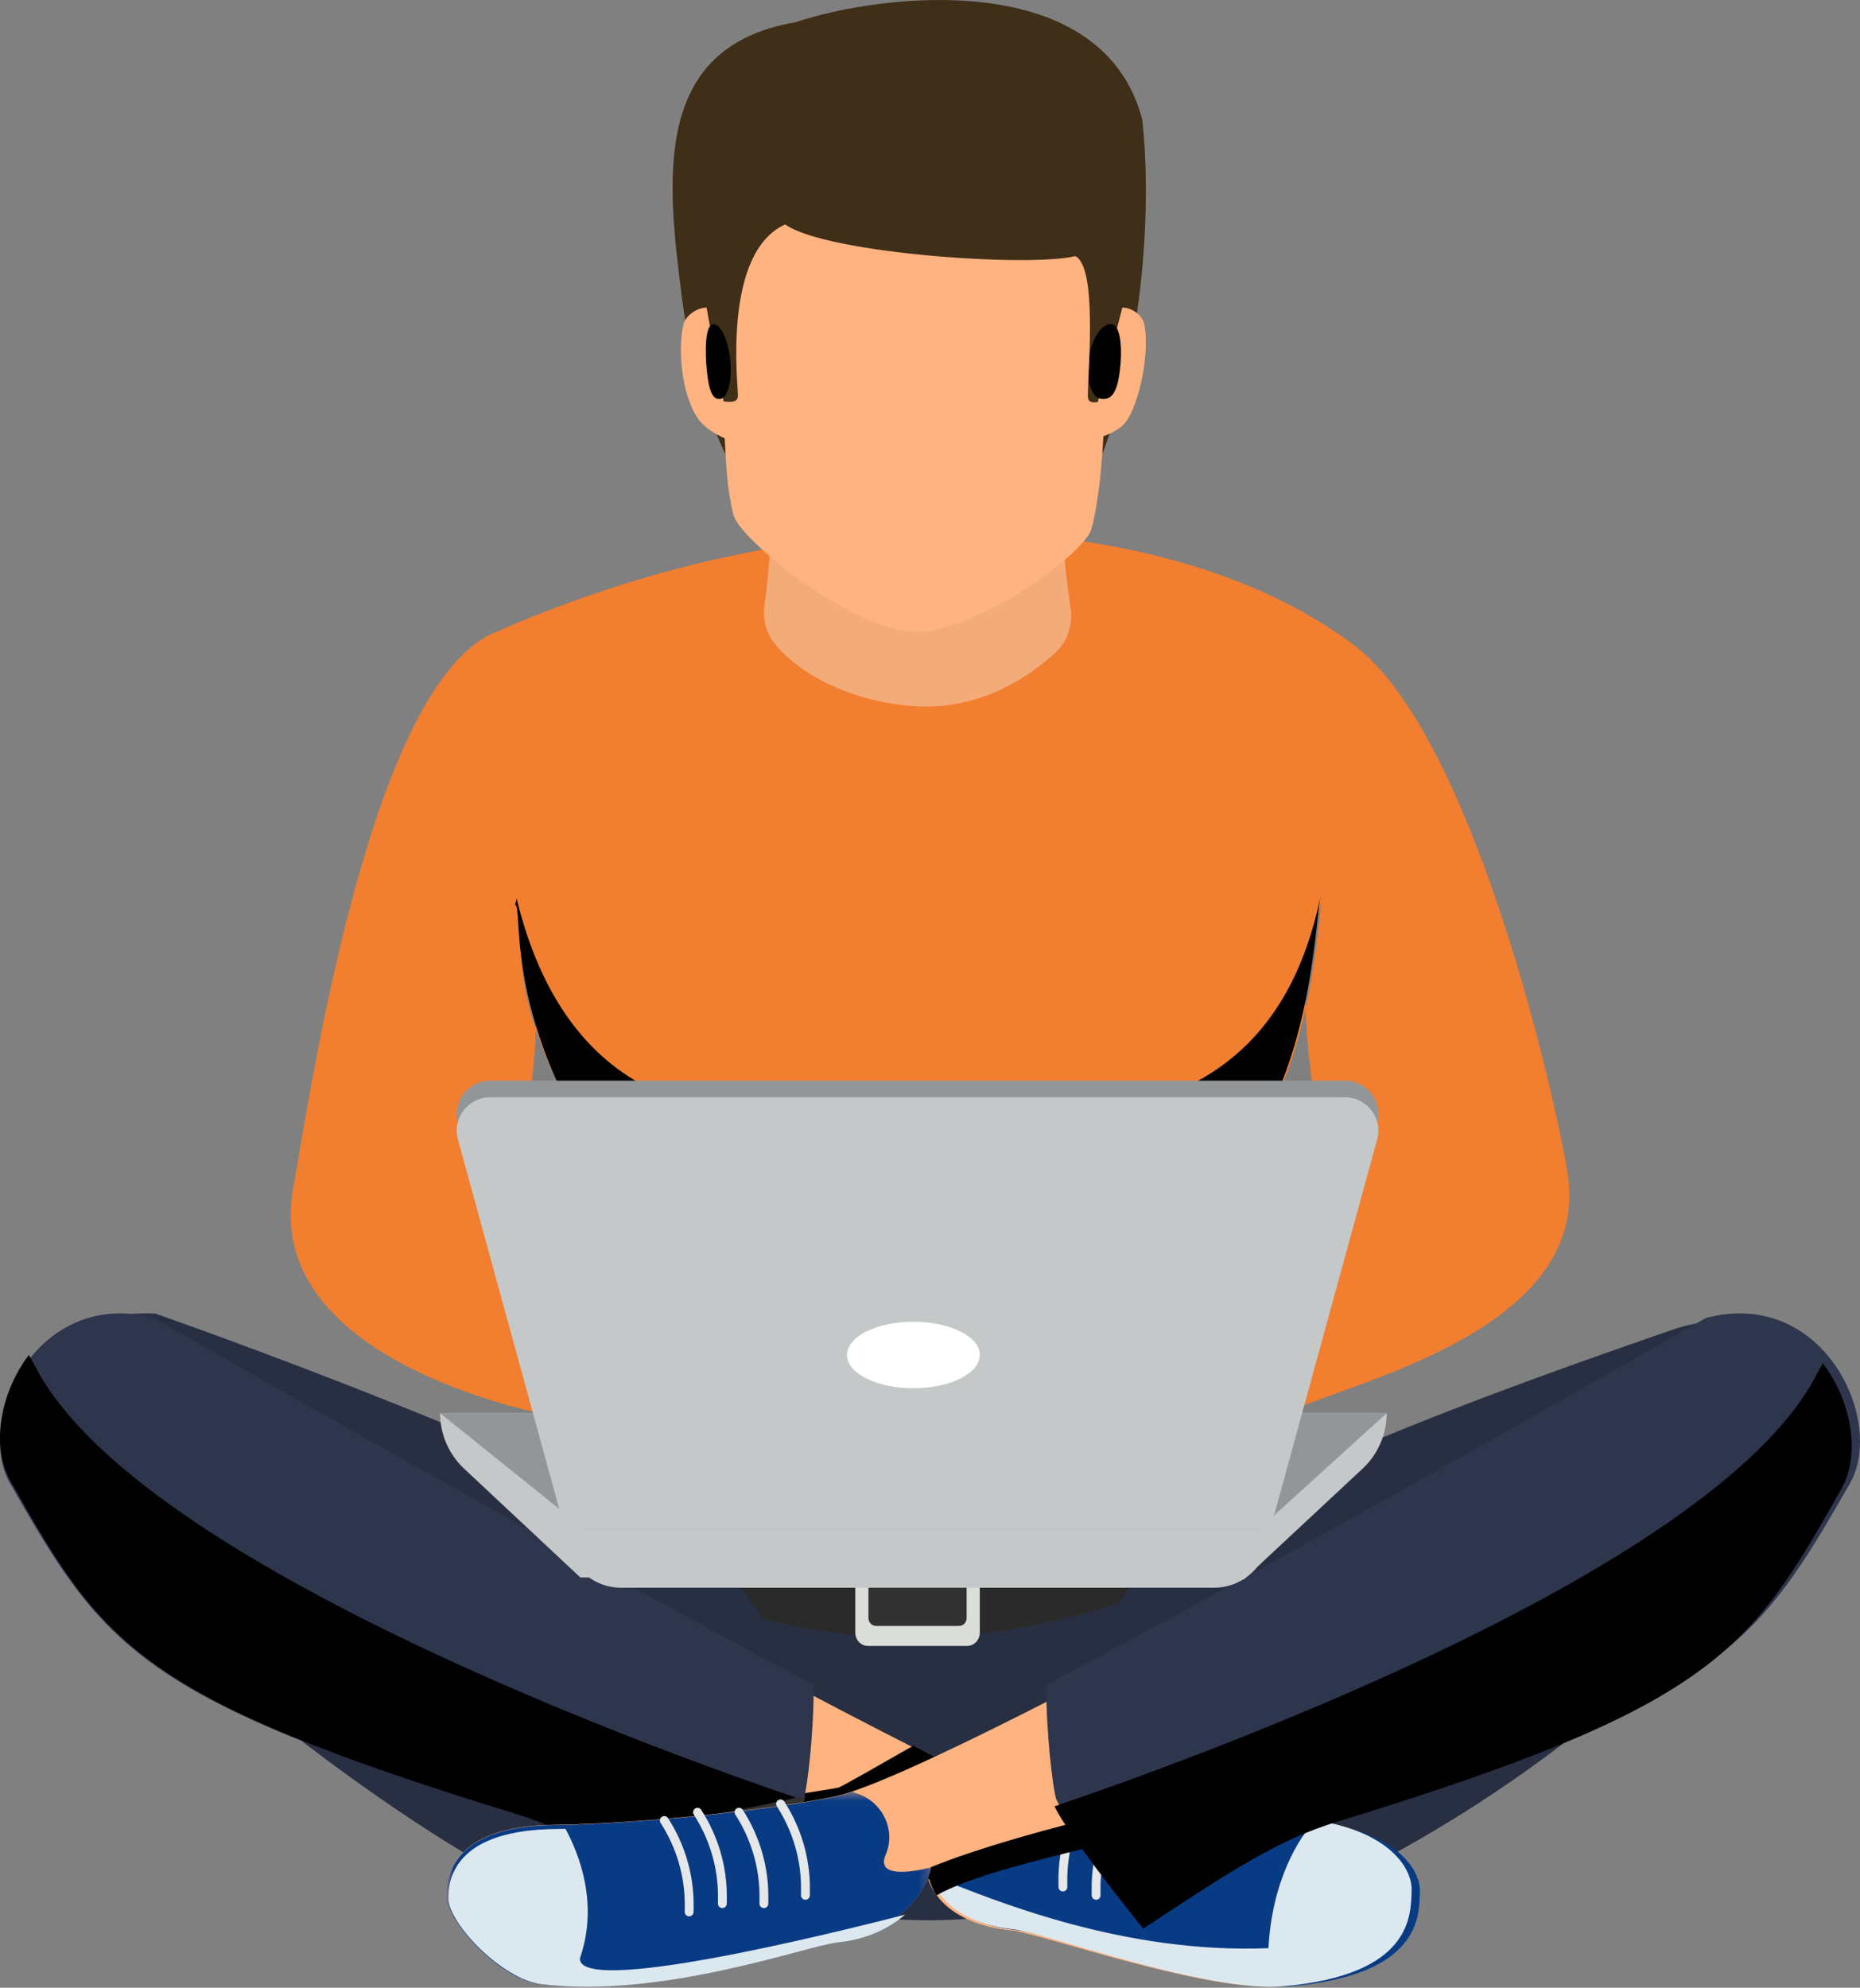 <?xml version="1.0" encoding="UTF-8"?>
<svg width="204px" height="218px" viewBox="0 0 204 218" version="1.1" xmlns="http://www.w3.org/2000/svg" xmlns:xlink="http://www.w3.org/1999/xlink">
    <rect x="0" y="0" width="204" height="218" fill="#808080" stroke="none"/>
    <!-- Generator: Sketch 52.6 (67491) - http://www.bohemiancoding.com/sketch -->
    <title>Group 87</title>
    <desc>Created with Sketch.</desc>
    <defs>
        <polygon id="path-1" points="0.713 0.187 152.412 0.187 152.412 71.114 0.713 71.114"></polygon>
        <polygon id="path-3" points="0.714 0.426 53.828 0.426 53.828 21.881 0.714 21.881"></polygon>
    </defs>
    <g id="Page-1" stroke="none" stroke-width="1" fill="none" fill-rule="evenodd">
        <g id="07_Porovnanie-skol" transform="translate(-617, -1784)">
            <g id="pracovalo-v-odbore" transform="translate(617, 1714)">
                <g id="Group-87" transform="translate(0, 70)">
                    <path d="M63.766,163.44 C65.611,164.354 79.436,173.848 100.019,173.848 C120.605,173.848 138.057,163.6 140.127,163.197 C142.11,166.155 143.856,170.344 143.856,170.344 C143.922,170.497 143.898,170.674 143.795,170.805 L110.595,209.84 C103.099,211.402 93.512,210.091 93.512,210.091 L60.213,170.379 C60.092,170.236 60.073,170.033 60.164,169.869 C60.164,169.869 63.546,163.334 63.766,163.44" id="Fill-1" fill="#282F42"></path>
                    <path d="M61.83,172.4 C62.718,170.729 63.653,169.041 63.765,169.097 C65.61,170.019 79.435,179.608 100.02,179.608 C120.604,179.608 138.058,169.257 140.126,168.849 C140.918,170.042 141.67,171.43 142.289,172.67 L143.794,170.881 C143.899,170.748 143.921,170.57 143.855,170.415 C143.855,170.415 142.111,166.186 140.126,163.197 C138.058,163.604 120.604,173.954 100.02,173.954 C79.435,173.954 65.61,164.366 63.765,163.443 C63.546,163.336 60.163,169.936 60.163,169.936 C60.074,170.101 60.092,170.307 60.213,170.452 L61.83,172.4 Z" id="Fill-3" fill="#2A2A2B"></path>
                    <path d="M146.825,206.429 C159.549,200.309 187.383,183.818 199.107,159.134 C200.738,155.701 196.659,141.198 183.303,145.887 C175.038,148.787 132.097,163.249 125.155,172.423 C113.94,187.243 113.418,200.744 111.107,209.49 C117.414,212.204 140.463,209.49 146.825,206.429" id="Fill-5" fill="#282F42"></path>
                    <path d="M56.866,206.495 C44.06,200.355 6.963,173.798 5.238,158.953 C4.797,155.168 1.078,143.566 17.028,144.066 C25.346,146.975 71.827,163.785 79.665,172.284 C89.488,182.934 92.711,201.369 93.804,209.468 C87.456,212.188 63.269,209.564 56.866,206.495" id="Fill-7" fill="#282F42"></path>
                    <path d="M140.977,199.705 C128.817,199.165 115.6,197.727 110.556,196.613 C96.058,190.677 16.665,146.504 16.665,146.504 C3.816,143.088 0.349,154.369 4.24,161.245 C14.365,179.137 23.869,189.416 59.81,194.197 C70.503,195.619 90.719,201.674 101.687,205.784 C102.423,208.305 105.009,211.134 111.003,211.735 C114.189,212.053 132.331,218.583 140.764,217.841 C154.821,216.599 154.76,210.297 154.821,207.5 C154.882,204.702 151.43,200.17 140.977,199.705" id="Fill-9" fill="#FFB380"></path>
                    <path d="M141.794,199.619 C129.552,199.077 116.246,197.632 111.168,196.512 C110.825,196.372 110.432,196.203 110.018,196.018 L100.179,204.973 C100.894,205.23 101.585,205.482 102.239,205.727 C102.98,208.26 105.584,211.102 111.618,211.706 C114.825,212.025 133.09,218.586 141.58,217.84 C155.731,216.593 155.67,210.261 155.731,207.451 C155.793,204.64 152.318,200.086 141.794,199.619" id="Fill-11" fill="#083B84"></path>
                    <path d="M140.838,217.839 C154.821,216.572 154.76,210.144 154.821,207.29 C154.874,204.766 152.186,200.862 144.37,199.665 C142.399,201.368 139.46,206.585 139.124,213.669 C123.323,214.302 109.342,208.584 102,205.626 C102.763,208.176 105.337,211.006 111.234,211.611 C114.403,211.934 132.45,218.598 140.838,217.839" id="Fill-13" fill="#DCE8EF"></path>
                    <path d="M119.304,196.93 C117.499,199.731 116.551,202.963 116.572,206.256 L116.577,206.959" id="Stroke-15" stroke="#E6E7E8" stroke-width="0.969" stroke-linecap="round"></path>
                    <path d="M122.946,197.842 C121.14,200.643 120.193,203.874 120.215,207.166 L120.218,207.871" id="Stroke-17" stroke="#E6E7E8" stroke-width="0.969" stroke-linecap="round"></path>
                    <path d="M127.5,197.842 C125.694,200.643 124.746,203.874 124.768,207.168 L124.773,207.871" id="Stroke-19" stroke="#E6E7E8" stroke-width="0.969" stroke-linecap="round"></path>
                    <path d="M131.143,198.754 C129.337,201.554 128.389,204.785 128.411,208.078 L128.414,208.782" id="Stroke-21" stroke="#E6E7E8" stroke-width="0.969" stroke-linecap="round"></path>
                    <path d="M110.736,196.78 C108.536,195.858 104.84,193.977 100.167,191.46 C96.844,193.348 92.937,195.61 91.982,196.053 C90.883,196.307 83.345,197.324 78.321,198.464 C86.889,200.861 95.838,203.786 101.922,206.123 C102.087,206.698 102.351,207.29 102.717,207.871 C109.073,204.314 124.875,201.91 131.143,199.31 C122.391,198.613 114.395,197.61 110.736,196.78" id="Fill-23" fill="#000000"></path>
                    <path d="M16.899,144.551 C16.899,144.551 60.619,169.68 89.25,184.801 C89.25,190.288 88.539,196.014 88.168,197.302 C87.175,199.563 81.031,207.443 78.353,210.606 C68.048,203.909 63.184,200.874 56.914,198.983 C15.042,186.354 11.273,180.441 1.101,162.687 C-2.81,155.864 3.988,141.16 16.899,144.551" id="Fill-25" fill="#2E364D"></path>
                    <path d="M0.655,161.371 C0.59,161.208 0.525,161.046 0.47,160.878 C0.439,160.781 0.416,160.68 0.386,160.581 C0.342,160.423 0.297,160.267 0.258,160.106 C0.234,159.999 0.216,159.889 0.196,159.779 C0.167,159.62 0.134,159.462 0.111,159.3 C0.095,159.185 0.084,159.071 0.072,158.958 C0.053,158.793 0.036,158.63 0.025,158.462 C0.017,158.347 0.014,158.229 0.011,158.113 C0.005,157.943 0,157.774 0,157.603 C0.002,157.485 0.006,157.367 0.011,157.249 C0.017,157.073 0.025,156.897 0.039,156.72 C0.045,156.605 0.058,156.489 0.07,156.371 C0.089,156.189 0.109,156.007 0.135,155.825 C0.153,155.712 0.17,155.599 0.188,155.486 C0.221,155.297 0.255,155.107 0.296,154.919 C0.316,154.809 0.341,154.702 0.364,154.594 C0.411,154.398 0.459,154.203 0.512,154.006 C0.542,153.903 0.568,153.802 0.599,153.699 C0.659,153.496 0.724,153.295 0.792,153.094 C0.824,153 0.855,152.904 0.889,152.811 C0.964,152.601 1.046,152.392 1.132,152.185 C1.166,152.102 1.2,152.015 1.235,151.931 C1.328,151.715 1.428,151.5 1.53,151.285 C1.566,151.211 1.599,151.138 1.636,151.065 C1.75,150.839 1.87,150.616 1.994,150.395 C2.029,150.337 2.058,150.279 2.092,150.219 C2.232,149.979 2.379,149.741 2.533,149.506 C2.556,149.471 2.577,149.434 2.6,149.401 C2.779,149.132 2.966,148.867 3.162,148.611 L3.162,148.609 C3.428,149.071 3.696,149.548 3.965,150.059 C15.52,171.965 74.935,192.974 87.429,197.192 C87.427,197.195 87.425,197.197 87.425,197.2 C86.432,199.485 80.347,207.418 77.692,210.606 C67.475,203.853 62.652,200.794 56.434,198.89 C14.913,186.157 11.175,180.196 1.087,162.299 C0.962,162.078 0.848,161.847 0.747,161.61 C0.713,161.533 0.687,161.451 0.655,161.371" id="Fill-27" fill="#000000"></path>
                    <path d="M88.194,197.557 C88.238,197.407 88.289,197.193 88.339,196.93 C81.841,198.403 71.864,200.544 63.195,200.646 C62.43,200.655 61.708,200.683 61.018,200.723 C65.636,202.649 70.366,205.569 78.315,210.606 C81.01,207.504 87.192,199.774 88.194,197.557" id="Fill-29" fill="#323233"></path>
                    <g id="Group-33" transform="translate(48.268, 146.786)">
                        <mask id="mask-2" fill="white">
                            <use xlink:href="#path-1"></use>
                        </mask>
                        <g id="Clip-32"></g>
                        <path d="M137.842,0.939 C137.842,0.939 57.155,46.952 43.558,50.181 C38.07,51.418 23.156,53.218 12.427,53.35 C1.972,53.478 0.654,58.428 0.715,61.218 C0.776,64.008 6.556,70.262 10.858,70.814 C24.13,72.515 40.105,66.44 43.288,66.122 C49.919,65.459 53.436,60.673 53.828,57.997 C64.037,53.831 86.223,48.9 95.499,47.771 C131.703,43.363 140.907,31.136 151.022,13.291 C154.911,6.433 150.682,-2.47 137.842,0.939" id="Fill-31" fill="#FFB380" mask="url(#mask-2)"></path>
                    </g>
                    <path d="M187.101,144.551 C187.101,144.551 143.381,169.679 114.75,184.8 C114.75,190.287 115.463,196.013 115.832,197.301 C116.825,199.561 122.97,207.442 125.647,210.606 C135.953,203.909 140.815,200.873 147.087,198.982 C188.958,186.355 192.728,180.44 202.899,162.686 C206.81,155.865 200.012,141.16 187.101,144.551" id="Fill-34" fill="#2E364D"></path>
                    <path d="M202.434,162.281 C202.499,162.118 202.565,161.956 202.618,161.788 C202.65,161.691 202.674,161.592 202.702,161.492 C202.747,161.335 202.792,161.179 202.831,161.016 C202.856,160.909 202.871,160.799 202.893,160.689 C202.923,160.531 202.955,160.372 202.979,160.21 C202.994,160.097 203.005,159.981 203.018,159.868 C203.036,159.703 203.053,159.54 203.064,159.372 C203.072,159.257 203.074,159.139 203.078,159.023 C203.085,158.853 203.089,158.684 203.089,158.514 C203.088,158.395 203.083,158.277 203.078,158.159 C203.072,157.985 203.064,157.808 203.05,157.632 C203.043,157.516 203.032,157.399 203.019,157.283 C203.001,157.101 202.98,156.919 202.954,156.735 C202.937,156.622 202.92,156.509 202.901,156.396 C202.868,156.207 202.834,156.019 202.793,155.829 C202.773,155.719 202.748,155.612 202.725,155.504 C202.678,155.309 202.63,155.113 202.577,154.917 C202.548,154.815 202.521,154.712 202.49,154.61 C202.431,154.408 202.365,154.205 202.297,154.004 C202.266,153.91 202.233,153.814 202.2,153.722 C202.124,153.511 202.043,153.304 201.957,153.095 C201.923,153.012 201.889,152.927 201.855,152.841 C201.76,152.626 201.662,152.41 201.559,152.197 C201.523,152.123 201.49,152.048 201.452,151.977 C201.339,151.749 201.218,151.526 201.095,151.305 C201.061,151.248 201.031,151.189 200.997,151.131 C200.857,150.889 200.71,150.652 200.556,150.418 C200.533,150.382 200.513,150.345 200.488,150.311 C200.31,150.042 200.124,149.779 199.927,149.521 C199.661,149.983 199.393,150.458 199.124,150.969 C187.57,172.875 128.154,193.884 115.661,198.102 C115.662,198.105 115.664,198.107 115.664,198.11 C116.657,200.395 122.743,208.328 125.395,211.518 C135.614,204.765 140.436,201.705 146.655,199.8 C188.177,187.069 191.915,181.107 202.003,163.21 C202.127,162.988 202.239,162.759 202.342,162.52 C202.376,162.445 202.401,162.362 202.434,162.281" id="Fill-36" fill="#000000"></path>
                    <path d="M100.633,173.621 C98.263,173.621 95.986,173.481 93.804,173.24 L93.804,179.049 C93.804,179.86 94.425,180.519 95.19,180.519 L106.076,180.519 C106.843,180.519 107.464,179.86 107.464,179.049 L107.464,173.226 C105.239,173.474 102.957,173.621 100.633,173.621" id="Fill-38" fill="#323233"></path>
                    <path d="M106.019,173.227 L106.019,177.454 C106.019,177.935 105.65,178.326 105.196,178.326 L96.07,178.326 C95.616,178.326 95.248,177.935 95.248,177.454 L95.248,173.239 L93.804,173.24 L93.804,179.049 C93.804,179.86 94.424,180.519 95.189,180.519 L106.076,180.519 C106.842,180.519 107.464,179.86 107.464,179.049 L107.464,173.226 L106.019,173.227 Z" id="Fill-40" fill="#DBDDD9"></path>
                    <path d="M88.37,60.177 C84.093,58.195 77.006,49.964 74.78,32.549 C73.141,19.709 71.481,5.147 87.193,2.455 C97.059,-0.834 120.924,-3.491 125.28,13.111 C127.386,32.603 120.924,61.077 111.249,60.087 C110.904,66.261 100.473,64.654 97.828,65.352 C91.079,67.133 88.37,60.177 88.37,60.177" id="Fill-42" fill="#3F2E18"></path>
                    <path d="M50.904,161.08 L63.654,173.009 L136.417,173.226 L149.448,161.075 C151.132,159.505 152.089,157.3 152.089,154.991 L48.268,154.991 C48.268,157.3 49.224,159.507 50.904,161.08" id="Fill-44" fill="#C5C8C9"></path>
                    <polygon id="Fill-46" fill="#939699" points="48.268 154.991 67.555 170.49 135.014 170.49 152.089 154.991"></polygon>
                    <path d="M171.928,128.689 C170.568,120.167 161.562,80.621 148.546,70.793 C130.116,56.786 92.814,52.277 53.776,69.588 C40.251,76.311 33.916,120.686 32.151,130.319 C28.827,148.423 56.588,154.535 60.651,155.314 C68.832,156.88 71.279,152.79 72.458,149.706 C74.497,144.367 57.525,135.199 56.476,129.34 C60.946,107.329 57.742,108.226 56.526,98.987 C57.845,105.258 55.775,107.891 61.991,120.473 C63.198,122.92 65.602,155.494 64.287,163.633 C63.772,166.824 140.93,166.647 140.155,163.387 C138.277,155.494 139.78,121.118 140.645,118.969 C144.257,109.985 144.561,100.797 145.033,98.204 C144.199,103.472 141.292,104.255 145.033,126.406 C140.617,130.623 129.469,145.997 131.33,151.399 C132.406,154.521 136.019,159.228 140.734,155.306 C144.307,152.334 174.852,147.035 171.928,128.689" id="Fill-48" fill="#F27E30"></path>
                    <path d="M115.722,71.61 C117.063,70.381 117.684,68.568 117.424,66.78 C116.862,62.918 115.999,55.628 116.693,51.019 C117.618,44.884 84.925,48.426 84.925,48.426 C84.925,48.426 84.752,60.374 83.854,66.29 C83.621,67.821 83.983,69.394 84.966,70.601 C87.615,73.855 93.139,76.927 100.174,77.444 C107.478,77.981 112.923,74.178 115.722,71.61" id="Fill-50" fill="#F4AB7A"></path>
                    <path d="M123.098,33.733 C124.122,33.733 125.269,34.548 125.484,35.492 C126.208,38.687 124.802,45.264 123.059,46.732 C121.649,47.919 119.304,48.321 119.304,48.321 L123.098,33.733 Z" id="Fill-52" fill="#FFB380"></path>
                    <path d="M122.793,40.867 C122.483,43.127 121.884,43.872 120.794,43.75 C119.705,43.629 119.073,41.697 119.382,39.434 C119.692,37.174 120.828,35.441 121.917,35.563 C123.005,35.685 123.103,38.608 122.793,40.867" id="Fill-54" fill="#000000"></path>
                    <path d="M77.493,33.733 C76.513,33.733 75.225,34.555 74.98,35.53 C74.212,38.591 74.913,44.39 77.058,46.496 C78.365,47.779 80.143,48.321 80.143,48.321 L77.493,33.733 Z" id="Fill-56" fill="#FFB380"></path>
                    <path d="M77.53,40.709 C77.765,42.97 78.199,43.874 79.02,43.751 C79.842,43.629 80.317,41.697 80.083,39.435 C79.85,37.175 78.996,35.441 78.174,35.563 C77.354,35.685 77.297,38.449 77.53,40.709" id="Fill-58" fill="#000000"></path>
                    <path d="M117.926,28.089 C120.39,29.253 119.313,40.662 119.313,43.436 C119.313,44.525 120.524,44.017 121.125,44.004 C121.125,48.813 120.556,55.087 119.679,58.084 C118.91,60.709 107.314,69.29 100.463,69.29 C93.613,69.29 81.109,59.147 80.448,56.496 C79.529,52.802 79.664,49.856 79.232,44.004 C80.169,44.135 80.937,44.167 80.937,43.37 C80.937,42.169 79.232,27.733 86.111,24.616 C90.684,27.834 113.044,29.335 117.926,28.089" id="Fill-60" fill="#FFB380"></path>
                    <path d="M56.641,98.465 C56.678,98.602 56.608,98.9 56.464,99.311 C56.48,99.288 56.494,99.268 56.509,99.243 C56.511,99.241 56.512,99.238 56.514,99.237 C57.273,99.363 55.77,108.008 61.938,120.403 C62.395,121.323 63.023,126.548 63.555,133.11 C67.04,126.138 73.065,123.382 81.964,122.281 C76.686,121.481 61.938,120.403 56.641,98.465" id="Fill-62" fill="#000000"></path>
                    <path d="M140.464,119.013 C144.035,110.123 144.336,101.03 144.804,98.465 C140.464,119.013 126.112,121.585 115.661,122.786 C119.594,123.491 134.761,127.028 139.089,146.786 C139.124,134.588 139.919,120.365 140.464,119.013" id="Fill-64" fill="#000000"></path>
                    <path d="M68.115,174.137 L133.153,174.137 C136.571,174.137 139.339,171.281 139.339,167.755 L61.929,167.755 C61.929,171.281 64.699,174.137 68.115,174.137" id="Fill-66" fill="#C5C8C9"></path>
                    <path d="M139.31,165.932 L61.958,165.932 L50.221,123.137 C49.584,120.815 51.342,118.523 53.763,118.523 L147.505,118.523 C149.926,118.523 151.684,120.815 151.047,123.137 L139.31,165.932 Z" id="Fill-68" fill="#939699"></path>
                    <path d="M139.31,167.755 L61.958,167.755 L50.221,124.961 C49.584,122.638 51.342,120.346 53.763,120.346 L147.505,120.346 C149.926,120.346 151.684,122.638 151.047,124.961 L139.31,167.755 Z" id="Fill-70" fill="#C5C8C9"></path>
                    <path d="M107.464,148.609 C107.464,150.624 104.202,152.256 100.178,152.256 C96.154,152.256 92.893,150.624 92.893,148.609 C92.893,146.595 96.154,144.962 100.178,144.962 C104.202,144.962 107.464,146.595 107.464,148.609" id="Fill-72" fill="#FFFFFF"></path>
                    <g id="Group-76" transform="translate(48.268, 196.018)">
                        <mask id="mask-4" fill="white">
                            <use xlink:href="#path-3"></use>
                        </mask>
                        <g id="Clip-75"></g>
                        <path d="M45.382,0.426 C44.687,0.672 44.069,0.866 43.559,0.986 C38.069,2.221 23.157,4.018 12.428,4.149 C1.971,4.277 0.655,9.218 0.716,12.003 C0.776,14.788 6.556,21.032 10.859,21.582 C24.131,23.28 40.105,17.215 43.287,16.898 C49.917,16.237 53.435,11.461 53.828,8.79 C53.828,8.79 47.526,10.531 48.867,7.413 C50.075,4.606 48.411,1.391 45.462,0.606 C45.254,0.551 45.204,0.5 45.382,0.426" id="Fill-74" fill="#083B84" mask="url(#mask-4)"></path>
                    </g>
                    <path d="M63.601,214.78 C65.694,208.79 63.493,203.293 62.018,200.577 C61.652,200.583 61.278,200.594 60.92,200.598 C50.44,200.723 49.119,205.544 49.181,208.263 C49.242,210.98 55.035,217.071 59.347,217.608 C72.65,219.264 88.663,213.348 91.852,213.037 C95.049,212.728 97.517,211.485 99.268,209.992 C90.32,212.295 63.447,218.873 63.601,214.78" id="Fill-77" fill="#DCE8EF"></path>
                    <path d="M85.607,197.842 C87.413,200.643 88.361,203.874 88.339,207.168 L88.336,207.871" id="Stroke-79" stroke="#E6E7E8" stroke-width="0.969" stroke-linecap="round"></path>
                    <path d="M81.054,198.754 C82.858,201.554 83.807,204.786 83.785,208.078 L83.78,208.782" id="Stroke-81" stroke="#E6E7E8" stroke-width="0.969" stroke-linecap="round"></path>
                    <path d="M76.5,198.754 C78.305,201.554 79.252,204.786 79.232,208.079 L79.227,208.782" id="Stroke-83" stroke="#E6E7E8" stroke-width="0.969" stroke-linecap="round"></path>
                    <path d="M72.857,199.665 C74.662,202.466 75.611,205.698 75.589,208.991 L75.584,209.694" id="Stroke-85" stroke="#E6E7E8" stroke-width="0.969" stroke-linecap="round"></path>
                </g>
            </g>
        </g>
    </g>
</svg>